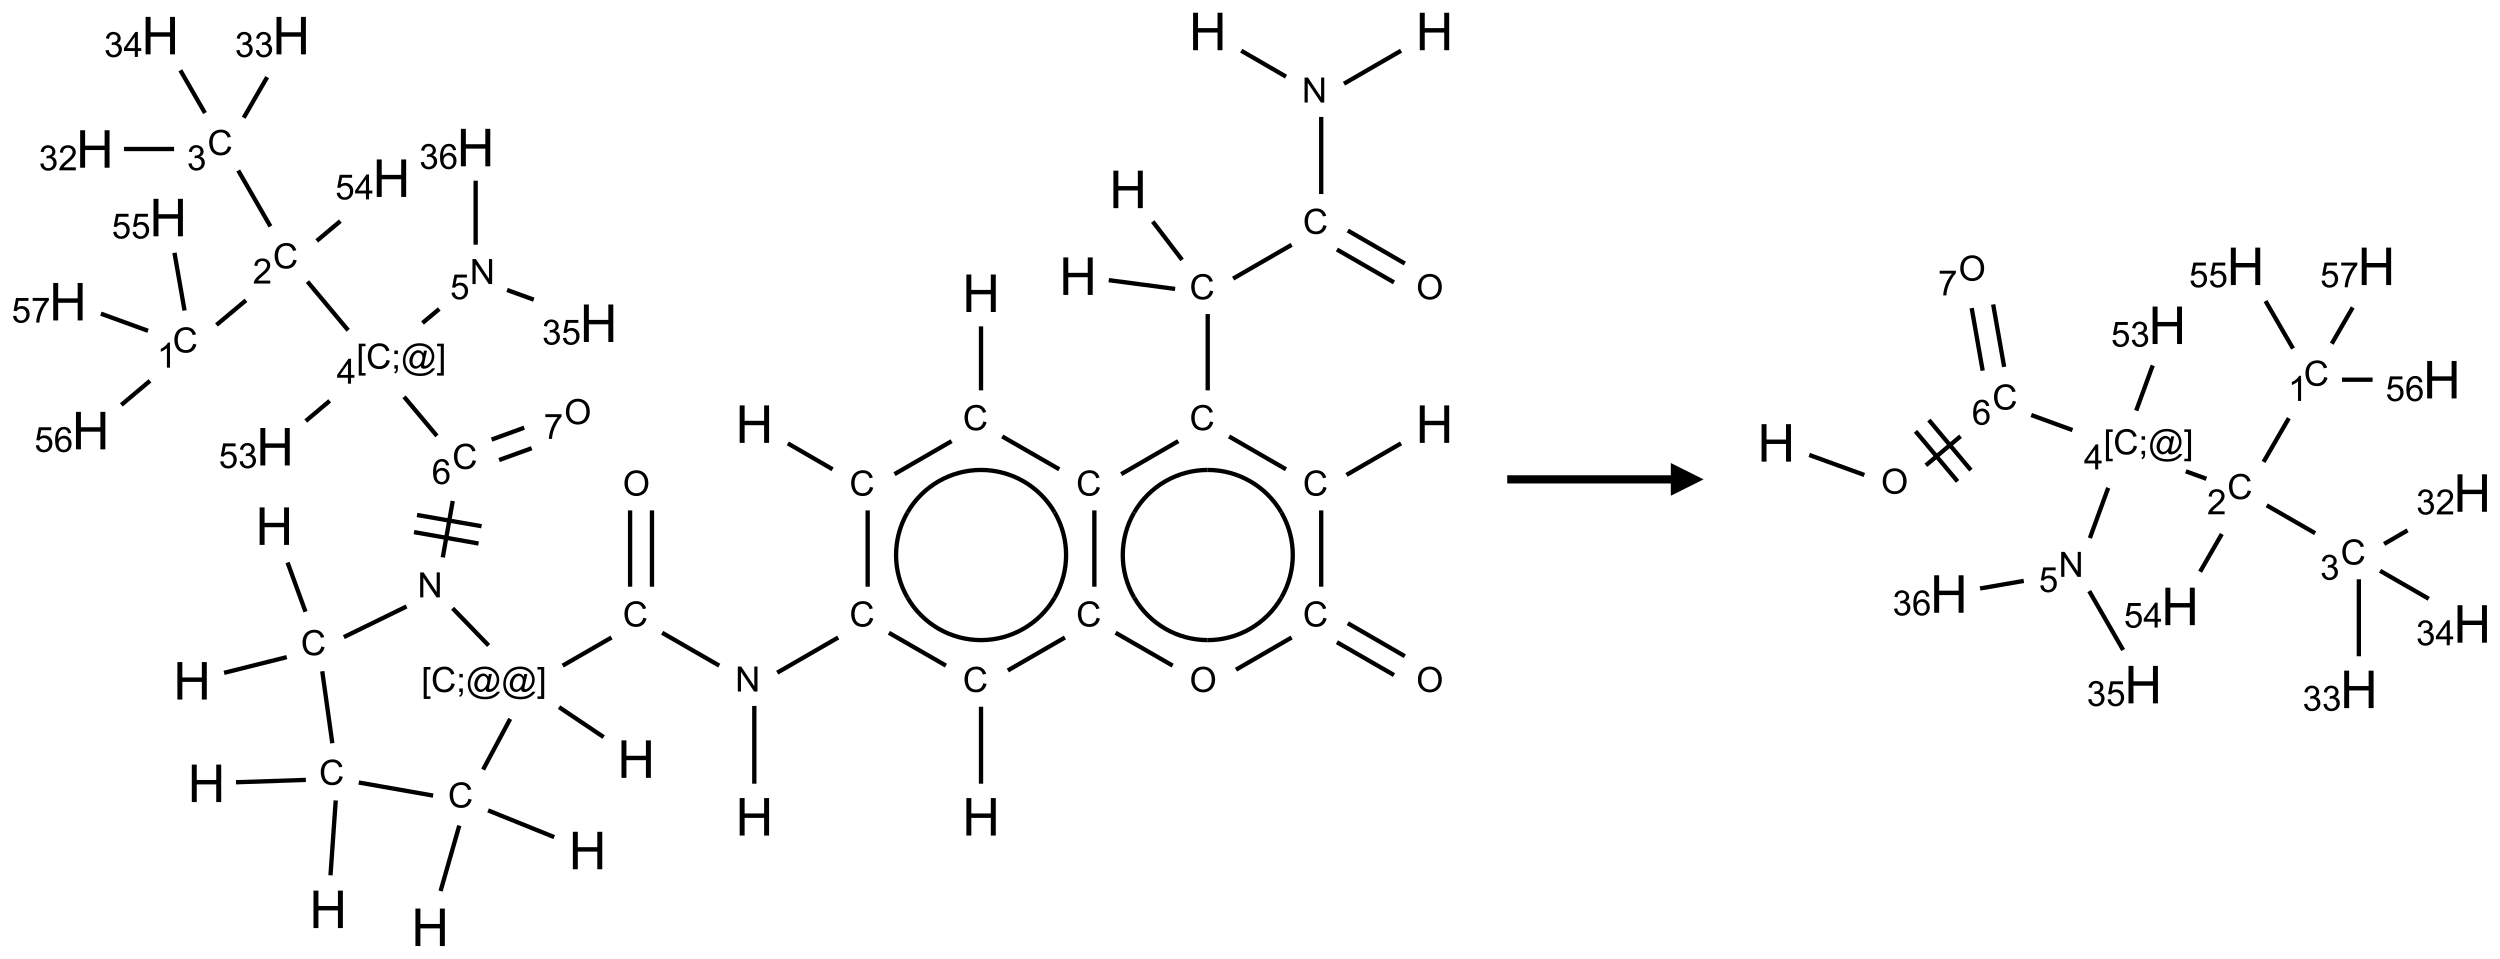 <?xml version="1.0" encoding="UTF-8"?>
<svg xmlns="http://www.w3.org/2000/svg" xmlns:xlink="http://www.w3.org/1999/xlink" width="764" height="293" viewBox="0 0 764 293">
<defs>
<g>
<g id="glyph-0-0">
<path d="M 2 0 L 2 -10 L 10 -10 L 10 0 Z M 2.25 -0.25 L 9.75 -0.25 L 9.75 -9.75 L 2.25 -9.75 Z M 2.25 -0.25 "/>
</g>
<g id="glyph-0-1">
<path d="M 1.281 0 L 1.281 -11.453 L 2.797 -11.453 L 2.797 -6.75 L 8.75 -6.75 L 8.75 -11.453 L 10.266 -11.453 L 10.266 0 L 8.75 0 L 8.75 -5.398 L 2.797 -5.398 L 2.797 0 Z M 1.281 0 "/>
</g>
<g id="glyph-1-0">
<path d="M 1.332 0 L 1.332 -6.668 L 6.668 -6.668 L 6.668 0 Z M 1.5 -0.168 L 6.5 -0.168 L 6.5 -6.5 L 1.5 -6.5 Z M 1.5 -0.168 "/>
</g>
<g id="glyph-1-1">
<path d="M 6.27 -2.676 L 7.281 -2.422 C 7.07 -1.594 6.688 -0.961 6.137 -0.523 C 5.586 -0.086 4.914 0.129 4.121 0.129 C 3.297 0.129 2.629 -0.039 2.113 -0.371 C 1.598 -0.707 1.203 -1.191 0.934 -1.828 C 0.664 -2.465 0.531 -3.145 0.531 -3.875 C 0.531 -4.672 0.684 -5.363 0.988 -5.957 C 1.293 -6.547 1.723 -6.996 2.285 -7.305 C 2.844 -7.613 3.461 -7.766 4.137 -7.766 C 4.898 -7.766 5.543 -7.57 6.062 -7.184 C 6.582 -6.793 6.945 -6.246 7.152 -5.543 L 6.156 -5.309 C 5.98 -5.863 5.723 -6.266 5.387 -6.52 C 5.051 -6.773 4.625 -6.902 4.113 -6.902 C 3.527 -6.902 3.039 -6.762 2.645 -6.48 C 2.25 -6.199 1.973 -5.82 1.812 -5.348 C 1.652 -4.871 1.574 -4.383 1.574 -3.879 C 1.574 -3.23 1.668 -2.664 1.855 -2.18 C 2.047 -1.695 2.34 -1.332 2.738 -1.094 C 3.137 -0.855 3.57 -0.734 4.035 -0.734 C 4.602 -0.734 5.082 -0.898 5.473 -1.223 C 5.867 -1.551 6.133 -2.035 6.27 -2.676 Z M 6.27 -2.676 "/>
</g>
<g id="glyph-1-2">
<path d="M 0.812 0 L 0.812 -7.637 L 1.848 -7.637 L 5.859 -1.641 L 5.859 -7.637 L 6.828 -7.637 L 6.828 0 L 5.793 0 L 1.781 -6 L 1.781 0 Z M 0.812 0 "/>
</g>
<g id="glyph-1-3">
<path d="M 0.516 -3.719 C 0.516 -4.984 0.855 -5.977 1.535 -6.695 C 2.215 -7.414 3.094 -7.77 4.172 -7.77 C 4.875 -7.77 5.512 -7.602 6.078 -7.266 C 6.645 -6.93 7.074 -6.461 7.371 -5.855 C 7.668 -5.254 7.816 -4.57 7.816 -3.809 C 7.816 -3.035 7.66 -2.34 7.348 -1.73 C 7.035 -1.117 6.594 -0.656 6.02 -0.34 C 5.449 -0.027 4.828 0.129 4.168 0.129 C 3.449 0.129 2.805 -0.043 2.238 -0.391 C 1.672 -0.738 1.246 -1.211 0.953 -1.812 C 0.66 -2.414 0.516 -3.047 0.516 -3.719 Z M 1.559 -3.703 C 1.559 -2.781 1.805 -2.059 2.301 -1.527 C 2.793 -1 3.414 -0.734 4.16 -0.734 C 4.922 -0.734 5.547 -1 6.039 -1.535 C 6.531 -2.07 6.777 -2.828 6.777 -3.812 C 6.777 -4.434 6.672 -4.977 6.461 -5.441 C 6.25 -5.902 5.945 -6.262 5.539 -6.52 C 5.133 -6.773 4.68 -6.902 4.176 -6.902 C 3.461 -6.902 2.848 -6.656 2.332 -6.164 C 1.816 -5.672 1.559 -4.852 1.559 -3.703 Z M 1.559 -3.703 "/>
</g>
<g id="glyph-1-4">
<path d="M 0.723 2.121 L 0.723 -7.637 L 2.793 -7.637 L 2.793 -6.859 L 1.66 -6.859 L 1.66 1.344 L 2.793 1.344 L 2.793 2.121 Z M 0.723 2.121 "/>
</g>
<g id="glyph-1-5">
<path d="M 0.949 -4.465 L 0.949 -5.531 L 2.016 -5.531 L 2.016 -4.465 Z M 0.949 0 L 0.949 -1.066 L 2.016 -1.066 L 2.016 0 C 2.016 0.391 1.945 0.711 1.809 0.949 C 1.668 1.191 1.449 1.379 1.145 1.512 L 0.887 1.109 C 1.082 1.023 1.23 0.895 1.324 0.727 C 1.418 0.559 1.469 0.316 1.48 0 Z M 0.949 0 "/>
</g>
<g id="glyph-1-6">
<path d="M 6.047 -0.848 C 5.82 -0.59 5.57 -0.379 5.289 -0.223 C 5.008 -0.062 4.73 0.016 4.449 0.016 C 4.141 0.016 3.84 -0.074 3.547 -0.254 C 3.254 -0.434 3.02 -0.715 2.836 -1.09 C 2.652 -1.465 2.562 -1.875 2.562 -2.324 C 2.562 -2.875 2.703 -3.43 2.988 -3.98 C 3.27 -4.535 3.621 -4.953 4.043 -5.23 C 4.461 -5.508 4.871 -5.645 5.266 -5.645 C 5.566 -5.645 5.855 -5.566 6.129 -5.41 C 6.402 -5.25 6.641 -5.012 6.84 -4.688 L 7.016 -5.496 L 7.949 -5.496 L 7.199 -2 C 7.094 -1.516 7.043 -1.246 7.043 -1.191 C 7.043 -1.098 7.078 -1.02 7.148 -0.949 C 7.219 -0.883 7.305 -0.848 7.406 -0.848 C 7.59 -0.848 7.832 -0.953 8.129 -1.168 C 8.527 -1.445 8.84 -1.816 9.07 -2.285 C 9.301 -2.75 9.418 -3.234 9.418 -3.73 C 9.418 -4.309 9.27 -4.852 8.973 -5.355 C 8.676 -5.859 8.23 -6.262 7.645 -6.562 C 7.055 -6.863 6.406 -7.016 5.691 -7.016 C 4.879 -7.016 4.137 -6.824 3.465 -6.445 C 2.793 -6.066 2.273 -5.52 1.902 -4.809 C 1.535 -4.098 1.348 -3.34 1.348 -2.527 C 1.348 -1.676 1.535 -0.941 1.902 -0.328 C 2.273 0.285 2.809 0.742 3.508 1.035 C 4.207 1.328 4.984 1.473 5.832 1.473 C 6.742 1.473 7.504 1.32 8.121 1.016 C 8.734 0.711 9.195 0.34 9.5 -0.098 L 10.441 -0.098 C 10.266 0.266 9.961 0.637 9.531 1.016 C 9.102 1.395 8.59 1.695 7.996 1.914 C 7.402 2.133 6.688 2.246 5.848 2.246 C 5.078 2.246 4.367 2.145 3.715 1.949 C 3.066 1.75 2.512 1.453 2.051 1.055 C 1.594 0.656 1.25 0.199 1.016 -0.316 C 0.723 -0.973 0.578 -1.684 0.578 -2.441 C 0.578 -3.289 0.75 -4.098 1.098 -4.863 C 1.523 -5.805 2.125 -6.527 2.902 -7.027 C 3.684 -7.527 4.629 -7.777 5.738 -7.777 C 6.602 -7.777 7.375 -7.602 8.059 -7.246 C 8.746 -6.895 9.285 -6.371 9.684 -5.672 C 10.02 -5.07 10.188 -4.418 10.188 -3.715 C 10.188 -2.707 9.832 -1.812 9.125 -1.031 C 8.492 -0.328 7.801 0.02 7.051 0.02 C 6.812 0.02 6.617 -0.016 6.473 -0.09 C 6.324 -0.16 6.215 -0.266 6.145 -0.402 C 6.102 -0.488 6.066 -0.637 6.047 -0.848 Z M 3.527 -2.262 C 3.527 -1.785 3.641 -1.414 3.863 -1.152 C 4.09 -0.887 4.348 -0.754 4.641 -0.754 C 4.836 -0.754 5.039 -0.812 5.254 -0.93 C 5.469 -1.047 5.676 -1.219 5.871 -1.449 C 6.066 -1.676 6.23 -1.969 6.355 -2.32 C 6.48 -2.672 6.543 -3.027 6.543 -3.379 C 6.543 -3.852 6.426 -4.219 6.191 -4.48 C 5.957 -4.738 5.672 -4.871 5.332 -4.871 C 5.109 -4.871 4.902 -4.812 4.707 -4.699 C 4.512 -4.586 4.32 -4.406 4.137 -4.156 C 3.953 -3.906 3.805 -3.602 3.691 -3.246 C 3.582 -2.887 3.527 -2.559 3.527 -2.262 Z M 3.527 -2.262 "/>
</g>
<g id="glyph-1-7">
<path d="M 2.27 2.121 L 0.203 2.121 L 0.203 1.344 L 1.332 1.344 L 1.332 -6.859 L 0.203 -6.859 L 0.203 -7.637 L 2.27 -7.637 Z M 2.27 2.121 "/>
</g>
<g id="glyph-1-8">
<path d="M 5.309 -5.766 L 4.375 -5.691 C 4.293 -6.059 4.172 -6.328 4.02 -6.496 C 3.766 -6.762 3.453 -6.895 3.082 -6.895 C 2.785 -6.895 2.523 -6.812 2.297 -6.645 C 2 -6.43 1.77 -6.117 1.598 -5.703 C 1.43 -5.289 1.34 -4.703 1.332 -3.938 C 1.559 -4.281 1.836 -4.535 2.16 -4.703 C 2.488 -4.871 2.828 -4.953 3.188 -4.953 C 3.812 -4.953 4.344 -4.723 4.785 -4.262 C 5.223 -3.801 5.441 -3.207 5.441 -2.48 C 5.441 -2 5.34 -1.555 5.133 -1.145 C 4.926 -0.73 4.641 -0.418 4.281 -0.199 C 3.922 0.02 3.512 0.129 3.051 0.129 C 2.27 0.129 1.633 -0.156 1.141 -0.73 C 0.648 -1.305 0.402 -2.254 0.402 -3.574 C 0.402 -5.051 0.672 -6.121 1.219 -6.793 C 1.695 -7.375 2.336 -7.668 3.141 -7.668 C 3.742 -7.668 4.234 -7.5 4.617 -7.16 C 5 -6.824 5.23 -6.359 5.309 -5.766 Z M 1.48 -2.473 C 1.48 -2.152 1.547 -1.844 1.684 -1.547 C 1.82 -1.25 2.016 -1.027 2.262 -0.871 C 2.508 -0.719 2.766 -0.641 3.035 -0.641 C 3.434 -0.641 3.773 -0.801 4.059 -1.121 C 4.344 -1.441 4.484 -1.875 4.484 -2.422 C 4.484 -2.949 4.344 -3.367 4.062 -3.668 C 3.781 -3.973 3.426 -4.125 3 -4.125 C 2.578 -4.125 2.219 -3.973 1.922 -3.668 C 1.625 -3.363 1.48 -2.969 1.48 -2.473 Z M 1.48 -2.473 "/>
</g>
<g id="glyph-1-9">
<path d="M 3.449 0 L 3.449 -1.828 L 0.137 -1.828 L 0.137 -2.688 L 3.621 -7.637 L 4.387 -7.637 L 4.387 -2.688 L 5.418 -2.688 L 5.418 -1.828 L 4.387 -1.828 L 4.387 0 Z M 3.449 -2.688 L 3.449 -6.129 L 1.059 -2.688 Z M 3.449 -2.688 "/>
</g>
<g id="glyph-1-10">
<path d="M 5.371 -0.902 L 5.371 0 L 0.324 0 C 0.316 -0.227 0.352 -0.441 0.434 -0.652 C 0.562 -0.996 0.766 -1.332 1.051 -1.668 C 1.332 -2 1.742 -2.387 2.277 -2.824 C 3.105 -3.504 3.668 -4.043 3.957 -4.441 C 4.25 -4.84 4.395 -5.215 4.395 -5.566 C 4.395 -5.938 4.262 -6.254 3.996 -6.508 C 3.73 -6.762 3.387 -6.891 2.957 -6.891 C 2.508 -6.891 2.145 -6.754 1.875 -6.484 C 1.605 -6.215 1.469 -5.84 1.465 -5.359 L 0.5 -5.457 C 0.566 -6.176 0.812 -6.727 1.246 -7.102 C 1.676 -7.477 2.254 -7.668 2.98 -7.668 C 3.711 -7.668 4.293 -7.465 4.719 -7.059 C 5.145 -6.652 5.359 -6.148 5.359 -5.547 C 5.359 -5.242 5.297 -4.941 5.172 -4.645 C 5.047 -4.352 4.84 -4.039 4.551 -3.715 C 4.262 -3.387 3.777 -2.938 3.105 -2.371 C 2.543 -1.898 2.18 -1.578 2.02 -1.41 C 1.859 -1.242 1.73 -1.07 1.625 -0.902 Z M 5.371 -0.902 "/>
</g>
<g id="glyph-1-11">
<path d="M 3.973 0 L 3.035 0 L 3.035 -5.973 C 2.809 -5.758 2.516 -5.543 2.148 -5.328 C 1.781 -5.113 1.453 -4.953 1.16 -4.844 L 1.16 -5.75 C 1.684 -5.996 2.145 -6.297 2.535 -6.645 C 2.93 -6.996 3.207 -7.336 3.371 -7.668 L 3.973 -7.668 Z M 3.973 0 "/>
</g>
<g id="glyph-1-12">
<path d="M 0.441 -2 L 1.426 -2.082 C 1.5 -1.605 1.668 -1.242 1.934 -1.004 C 2.199 -0.762 2.52 -0.641 2.895 -0.641 C 3.348 -0.641 3.73 -0.812 4.043 -1.152 C 4.355 -1.492 4.512 -1.941 4.512 -2.504 C 4.512 -3.039 4.359 -3.461 4.059 -3.77 C 3.758 -4.078 3.367 -4.234 2.879 -4.234 C 2.578 -4.234 2.305 -4.164 2.062 -4.027 C 1.82 -3.891 1.629 -3.715 1.488 -3.496 L 0.609 -3.609 L 1.348 -7.531 L 5.145 -7.531 L 5.145 -6.637 L 2.098 -6.637 L 1.688 -4.582 C 2.145 -4.902 2.625 -5.062 3.129 -5.062 C 3.797 -5.062 4.359 -4.832 4.816 -4.371 C 5.277 -3.91 5.504 -3.312 5.504 -2.59 C 5.504 -1.898 5.305 -1.301 4.902 -0.797 C 4.41 -0.18 3.742 0.129 2.895 0.129 C 2.199 0.129 1.633 -0.062 1.195 -0.453 C 0.758 -0.844 0.504 -1.359 0.441 -2 Z M 0.441 -2 "/>
</g>
<g id="glyph-1-13">
<path d="M 0.504 -6.637 L 0.504 -7.535 L 5.449 -7.535 L 5.449 -6.809 C 4.961 -6.289 4.48 -5.602 4.004 -4.746 C 3.527 -3.887 3.156 -3.004 2.895 -2.098 C 2.707 -1.461 2.59 -0.762 2.535 0 L 1.574 0 C 1.582 -0.602 1.703 -1.328 1.926 -2.176 C 2.152 -3.027 2.477 -3.848 2.898 -4.637 C 3.32 -5.426 3.77 -6.094 4.246 -6.637 Z M 0.504 -6.637 "/>
</g>
<g id="glyph-1-14">
<path d="M 0.449 -2.016 L 1.387 -2.141 C 1.492 -1.609 1.676 -1.227 1.934 -0.992 C 2.191 -0.758 2.508 -0.641 2.879 -0.641 C 3.32 -0.641 3.695 -0.793 3.996 -1.098 C 4.301 -1.402 4.453 -1.781 4.453 -2.234 C 4.453 -2.664 4.312 -3.02 4.031 -3.301 C 3.75 -3.578 3.391 -3.719 2.957 -3.719 C 2.781 -3.719 2.562 -3.684 2.297 -3.613 L 2.402 -4.438 C 2.465 -4.43 2.516 -4.426 2.551 -4.426 C 2.949 -4.426 3.312 -4.531 3.629 -4.738 C 3.949 -4.949 4.109 -5.27 4.109 -5.703 C 4.109 -6.047 3.992 -6.332 3.762 -6.559 C 3.527 -6.785 3.227 -6.895 2.859 -6.895 C 2.496 -6.895 2.191 -6.781 1.949 -6.551 C 1.707 -6.324 1.547 -5.98 1.48 -5.52 L 0.543 -5.688 C 0.656 -6.316 0.918 -6.805 1.324 -7.148 C 1.73 -7.492 2.234 -7.668 2.84 -7.668 C 3.254 -7.668 3.641 -7.578 3.988 -7.398 C 4.34 -7.219 4.609 -6.977 4.793 -6.668 C 4.98 -6.359 5.074 -6.031 5.074 -5.684 C 5.074 -5.352 4.984 -5.051 4.809 -4.781 C 4.629 -4.512 4.367 -4.297 4.02 -4.137 C 4.473 -4.031 4.824 -3.816 5.074 -3.488 C 5.324 -3.16 5.449 -2.75 5.449 -2.254 C 5.449 -1.59 5.203 -1.023 4.719 -0.559 C 4.234 -0.098 3.617 0.137 2.875 0.137 C 2.203 0.137 1.648 -0.062 1.207 -0.465 C 0.762 -0.863 0.512 -1.379 0.449 -2.016 Z M 0.449 -2.016 "/>
</g>
</g>
</defs>
<path fill="none" stroke-width="0.033" stroke-linecap="butt" stroke-linejoin="miter" stroke="rgb(0%, 0%, 0%)" stroke-opacity="1" stroke-miterlimit="10" d="M 5.5 3.147 L 5.842 3.345 " transform="matrix(40, 0, 0, 40, 20.758, 9.617)"/>
<path fill="none" stroke-width="0.033" stroke-linecap="butt" stroke-linejoin="miter" stroke="rgb(0%, 0%, 0%)" stroke-opacity="1" stroke-miterlimit="10" d="M 6.11 3.659 L 6.11 4.242 " transform="matrix(40, 0, 0, 40, 20.758, 9.617)"/>
<path fill="none" stroke-width="0.033" stroke-linecap="butt" stroke-linejoin="miter" stroke="rgb(0%, 0%, 0%)" stroke-opacity="1" stroke-miterlimit="10" d="M 5.885 4.63 L 5.419 4.899 " transform="matrix(40, 0, 0, 40, 20.758, 9.617)"/>
<path fill="none" stroke-width="0.033" stroke-linecap="butt" stroke-linejoin="miter" stroke="rgb(0%, 0%, 0%)" stroke-opacity="1" stroke-miterlimit="10" d="M 5.244 5.153 L 5.244 5.747 " transform="matrix(40, 0, 0, 40, 20.758, 9.617)"/>
<path fill="none" stroke-width="0.033" stroke-linecap="butt" stroke-linejoin="miter" stroke="rgb(0%, 0%, 0%)" stroke-opacity="1" stroke-miterlimit="10" d="M 4.976 4.845 L 4.54 4.594 " transform="matrix(40, 0, 0, 40, 20.758, 9.617)"/>
<path fill="none" stroke-width="0.033" stroke-linecap="butt" stroke-linejoin="miter" stroke="rgb(0%, 0%, 0%)" stroke-opacity="1" stroke-miterlimit="10" d="M 4.462 4.242 L 4.462 3.659 " transform="matrix(40, 0, 0, 40, 20.758, 9.617)"/>
<path fill="none" stroke-width="0.033" stroke-linecap="butt" stroke-linejoin="miter" stroke="rgb(0%, 0%, 0%)" stroke-opacity="1" stroke-miterlimit="10" d="M 4.295 4.242 L 4.295 3.659 " transform="matrix(40, 0, 0, 40, 20.758, 9.617)"/>
<path fill="none" stroke-width="0.033" stroke-linecap="butt" stroke-linejoin="miter" stroke="rgb(0%, 0%, 0%)" stroke-opacity="1" stroke-miterlimit="10" d="M 4.153 4.63 L 3.78 4.845 " transform="matrix(40, 0, 0, 40, 20.758, 9.617)"/>
<path fill="none" stroke-width="0.033" stroke-linecap="butt" stroke-linejoin="miter" stroke="rgb(0%, 0%, 0%)" stroke-opacity="1" stroke-miterlimit="10" d="M 3.752 5.162 L 4.093 5.391 " transform="matrix(40, 0, 0, 40, 20.758, 9.617)"/>
<path fill="none" stroke-width="0.033" stroke-linecap="butt" stroke-linejoin="miter" stroke="rgb(0%, 0%, 0%)" stroke-opacity="1" stroke-miterlimit="10" d="M 3.214 4.691 L 2.939 4.407 " transform="matrix(40, 0, 0, 40, 20.758, 9.617)"/>
<path fill="none" stroke-width="0.033" stroke-linecap="butt" stroke-linejoin="miter" stroke="rgb(0%, 0%, 0%)" stroke-opacity="1" stroke-miterlimit="10" d="M 2.864 4.018 L 2.94 3.587 " transform="matrix(40, 0, 0, 40, 20.758, 9.617)"/>
<path fill="none" stroke-width="0.033" stroke-linecap="butt" stroke-linejoin="miter" stroke="rgb(0%, 0%, 0%)" stroke-opacity="1" stroke-miterlimit="10" d="M 3.16 3.78 L 2.667 3.694 " transform="matrix(40, 0, 0, 40, 20.758, 9.617)"/>
<path fill="none" stroke-width="0.033" stroke-linecap="butt" stroke-linejoin="miter" stroke="rgb(0%, 0%, 0%)" stroke-opacity="1" stroke-miterlimit="10" d="M 3.137 3.912 L 2.644 3.825 " transform="matrix(40, 0, 0, 40, 20.758, 9.617)"/>
<path fill="none" stroke-width="0.033" stroke-linecap="butt" stroke-linejoin="miter" stroke="rgb(0%, 0%, 0%)" stroke-opacity="1" stroke-miterlimit="10" d="M 2.819 3.09 L 2.568 2.791 " transform="matrix(40, 0, 0, 40, 20.758, 9.617)"/>
<path fill="none" stroke-width="0.033" stroke-linecap="butt" stroke-linejoin="miter" stroke="rgb(0%, 0%, 0%)" stroke-opacity="1" stroke-miterlimit="10" d="M 2.141 2.283 L 1.83 1.911 " transform="matrix(40, 0, 0, 40, 20.758, 9.617)"/>
<path fill="none" stroke-width="0.033" stroke-linecap="butt" stroke-linejoin="miter" stroke="rgb(0%, 0%, 0%)" stroke-opacity="1" stroke-miterlimit="10" d="M 1.36 2.054 L 1.135 2.242 " transform="matrix(40, 0, 0, 40, 20.758, 9.617)"/>
<path fill="none" stroke-width="0.033" stroke-linecap="butt" stroke-linejoin="miter" stroke="rgb(0%, 0%, 0%)" stroke-opacity="1" stroke-miterlimit="10" d="M 0.891 2.132 L 0.814 1.691 " transform="matrix(40, 0, 0, 40, 20.758, 9.617)"/>
<path fill="none" stroke-width="0.033" stroke-linecap="butt" stroke-linejoin="miter" stroke="rgb(0%, 0%, 0%)" stroke-opacity="1" stroke-miterlimit="10" d="M 0.627 2.669 L 0.408 2.853 " transform="matrix(40, 0, 0, 40, 20.758, 9.617)"/>
<path fill="none" stroke-width="0.033" stroke-linecap="butt" stroke-linejoin="miter" stroke="rgb(0%, 0%, 0%)" stroke-opacity="1" stroke-miterlimit="10" d="M 0.612 2.287 L 0.252 2.156 " transform="matrix(40, 0, 0, 40, 20.758, 9.617)"/>
<path fill="none" stroke-width="0.033" stroke-linecap="butt" stroke-linejoin="miter" stroke="rgb(0%, 0%, 0%)" stroke-opacity="1" stroke-miterlimit="10" d="M 1.547 1.489 L 1.301 1.062 " transform="matrix(40, 0, 0, 40, 20.758, 9.617)"/>
<path fill="none" stroke-width="0.033" stroke-linecap="butt" stroke-linejoin="miter" stroke="rgb(0%, 0%, 0%)" stroke-opacity="1" stroke-miterlimit="10" d="M 0.811 0.898 L 0.428 0.898 " transform="matrix(40, 0, 0, 40, 20.758, 9.617)"/>
<path fill="none" stroke-width="0.033" stroke-linecap="butt" stroke-linejoin="miter" stroke="rgb(0%, 0%, 0%)" stroke-opacity="1" stroke-miterlimit="10" d="M 1.343 0.659 L 1.522 0.349 " transform="matrix(40, 0, 0, 40, 20.758, 9.617)"/>
<path fill="none" stroke-width="0.033" stroke-linecap="butt" stroke-linejoin="miter" stroke="rgb(0%, 0%, 0%)" stroke-opacity="1" stroke-miterlimit="10" d="M 1.047 0.623 L 0.859 0.297 " transform="matrix(40, 0, 0, 40, 20.758, 9.617)"/>
<path fill="none" stroke-width="0.033" stroke-linecap="butt" stroke-linejoin="miter" stroke="rgb(0%, 0%, 0%)" stroke-opacity="1" stroke-miterlimit="10" d="M 1.901 1.6 L 2.081 1.449 " transform="matrix(40, 0, 0, 40, 20.758, 9.617)"/>
<path fill="none" stroke-width="0.033" stroke-linecap="butt" stroke-linejoin="miter" stroke="rgb(0%, 0%, 0%)" stroke-opacity="1" stroke-miterlimit="10" d="M 2.709 2.227 L 2.837 2.12 " transform="matrix(40, 0, 0, 40, 20.758, 9.617)"/>
<path fill="none" stroke-width="0.033" stroke-linecap="butt" stroke-linejoin="miter" stroke="rgb(0%, 0%, 0%)" stroke-opacity="1" stroke-miterlimit="10" d="M 3.355 1.975 L 3.559 2.049 " transform="matrix(40, 0, 0, 40, 20.758, 9.617)"/>
<path fill="none" stroke-width="0.033" stroke-linecap="butt" stroke-linejoin="miter" stroke="rgb(0%, 0%, 0%)" stroke-opacity="1" stroke-miterlimit="10" d="M 3.115 1.629 L 3.115 1.14 " transform="matrix(40, 0, 0, 40, 20.758, 9.617)"/>
<path fill="none" stroke-width="0.033" stroke-linecap="butt" stroke-linejoin="miter" stroke="rgb(0%, 0%, 0%)" stroke-opacity="1" stroke-miterlimit="10" d="M 2 2.822 L 1.817 2.976 " transform="matrix(40, 0, 0, 40, 20.758, 9.617)"/>
<path fill="none" stroke-width="0.033" stroke-linecap="butt" stroke-linejoin="miter" stroke="rgb(0%, 0%, 0%)" stroke-opacity="1" stroke-miterlimit="10" d="M 3.294 3.274 L 3.543 3.184 " transform="matrix(40, 0, 0, 40, 20.758, 9.617)"/>
<path fill="none" stroke-width="0.033" stroke-linecap="butt" stroke-linejoin="miter" stroke="rgb(0%, 0%, 0%)" stroke-opacity="1" stroke-miterlimit="10" d="M 3.237 3.118 L 3.486 3.027 " transform="matrix(40, 0, 0, 40, 20.758, 9.617)"/>
<path fill="none" stroke-width="0.033" stroke-linecap="butt" stroke-linejoin="miter" stroke="rgb(0%, 0%, 0%)" stroke-opacity="1" stroke-miterlimit="10" d="M 2.587 4.393 L 2.108 4.627 " transform="matrix(40, 0, 0, 40, 20.758, 9.617)"/>
<path fill="none" stroke-width="0.033" stroke-linecap="butt" stroke-linejoin="miter" stroke="rgb(0%, 0%, 0%)" stroke-opacity="1" stroke-miterlimit="10" d="M 1.815 4.433 L 1.678 4.057 " transform="matrix(40, 0, 0, 40, 20.758, 9.617)"/>
<path fill="none" stroke-width="0.033" stroke-linecap="butt" stroke-linejoin="miter" stroke="rgb(0%, 0%, 0%)" stroke-opacity="1" stroke-miterlimit="10" d="M 1.672 4.78 L 1.193 4.9 " transform="matrix(40, 0, 0, 40, 20.758, 9.617)"/>
<path fill="none" stroke-width="0.033" stroke-linecap="butt" stroke-linejoin="miter" stroke="rgb(0%, 0%, 0%)" stroke-opacity="1" stroke-miterlimit="10" d="M 1.943 4.888 L 2.02 5.438 " transform="matrix(40, 0, 0, 40, 20.758, 9.617)"/>
<path fill="none" stroke-width="0.033" stroke-linecap="butt" stroke-linejoin="miter" stroke="rgb(0%, 0%, 0%)" stroke-opacity="1" stroke-miterlimit="10" d="M 1.818 5.718 L 1.284 5.736 " transform="matrix(40, 0, 0, 40, 20.758, 9.617)"/>
<path fill="none" stroke-width="0.033" stroke-linecap="butt" stroke-linejoin="miter" stroke="rgb(0%, 0%, 0%)" stroke-opacity="1" stroke-miterlimit="10" d="M 2.046 5.875 L 2.006 6.447 " transform="matrix(40, 0, 0, 40, 20.758, 9.617)"/>
<path fill="none" stroke-width="0.033" stroke-linecap="butt" stroke-linejoin="miter" stroke="rgb(0%, 0%, 0%)" stroke-opacity="1" stroke-miterlimit="10" d="M 2.222 5.738 L 2.79 5.838 " transform="matrix(40, 0, 0, 40, 20.758, 9.617)"/>
<path fill="none" stroke-width="0.033" stroke-linecap="butt" stroke-linejoin="miter" stroke="rgb(0%, 0%, 0%)" stroke-opacity="1" stroke-miterlimit="10" d="M 3.172 5.639 L 3.379 5.252 " transform="matrix(40, 0, 0, 40, 20.758, 9.617)"/>
<path fill="none" stroke-width="0.033" stroke-linecap="butt" stroke-linejoin="miter" stroke="rgb(0%, 0%, 0%)" stroke-opacity="1" stroke-miterlimit="10" d="M 2.99 6.067 L 2.847 6.567 " transform="matrix(40, 0, 0, 40, 20.758, 9.617)"/>
<path fill="none" stroke-width="0.033" stroke-linecap="butt" stroke-linejoin="miter" stroke="rgb(0%, 0%, 0%)" stroke-opacity="1" stroke-miterlimit="10" d="M 3.21 5.951 L 3.715 6.155 " transform="matrix(40, 0, 0, 40, 20.758, 9.617)"/>
<path fill="none" stroke-width="0.033" stroke-linecap="butt" stroke-linejoin="miter" stroke="rgb(0%, 0%, 0%)" stroke-opacity="1" stroke-miterlimit="10" d="M 6.272 4.594 L 6.708 4.845 " transform="matrix(40, 0, 0, 40, 20.758, 9.617)"/>
<path fill="none" stroke-width="0.033" stroke-linecap="butt" stroke-linejoin="miter" stroke="rgb(0%, 0%, 0%)" stroke-opacity="1" stroke-miterlimit="10" d="M 6.976 5.159 L 6.976 5.747 " transform="matrix(40, 0, 0, 40, 20.758, 9.617)"/>
<path fill="none" stroke-width="0.033" stroke-linecap="butt" stroke-linejoin="miter" stroke="rgb(0%, 0%, 0%)" stroke-opacity="1" stroke-miterlimit="10" d="M 7.181 4.882 L 7.617 4.63 " transform="matrix(40, 0, 0, 40, 20.758, 9.617)"/>
<path fill="none" stroke-width="0.033" stroke-linecap="butt" stroke-linejoin="miter" stroke="rgb(0%, 0%, 0%)" stroke-opacity="1" stroke-miterlimit="10" d="M 8.004 4.594 L 8.44 4.845 " transform="matrix(40, 0, 0, 40, 20.758, 9.617)"/>
<path fill="none" stroke-width="0.033" stroke-linecap="butt" stroke-linejoin="miter" stroke="rgb(0%, 0%, 0%)" stroke-opacity="1" stroke-miterlimit="10" d="M 8.924 4.876 L 9.349 4.63 " transform="matrix(40, 0, 0, 40, 20.758, 9.617)"/>
<path fill="none" stroke-width="0.033" stroke-linecap="butt" stroke-linejoin="miter" stroke="rgb(0%, 0%, 0%)" stroke-opacity="1" stroke-miterlimit="10" d="M 9.695 4.666 L 10.131 4.917 " transform="matrix(40, 0, 0, 40, 20.758, 9.617)"/>
<path fill="none" stroke-width="0.033" stroke-linecap="butt" stroke-linejoin="miter" stroke="rgb(0%, 0%, 0%)" stroke-opacity="1" stroke-miterlimit="10" d="M 9.778 4.521 L 10.214 4.773 " transform="matrix(40, 0, 0, 40, 20.758, 9.617)"/>
<path fill="none" stroke-width="0.033" stroke-linecap="butt" stroke-linejoin="miter" stroke="rgb(0%, 0%, 0%)" stroke-opacity="1" stroke-miterlimit="10" d="M 9.575 4.242 L 9.575 3.659 " transform="matrix(40, 0, 0, 40, 20.758, 9.617)"/>
<path fill="none" stroke-width="0.033" stroke-linecap="butt" stroke-linejoin="miter" stroke="rgb(0%, 0%, 0%)" stroke-opacity="1" stroke-miterlimit="10" d="M 9.768 3.388 L 10.185 3.147 " transform="matrix(40, 0, 0, 40, 20.758, 9.617)"/>
<path fill="none" stroke-width="0.033" stroke-linecap="butt" stroke-linejoin="miter" stroke="rgb(0%, 0%, 0%)" stroke-opacity="1" stroke-miterlimit="10" d="M 9.306 3.345 L 8.871 3.094 " transform="matrix(40, 0, 0, 40, 20.758, 9.617)"/>
<path fill="none" stroke-width="0.033" stroke-linecap="butt" stroke-linejoin="miter" stroke="rgb(0%, 0%, 0%)" stroke-opacity="1" stroke-miterlimit="10" d="M 8.708 2.742 L 8.708 2.159 " transform="matrix(40, 0, 0, 40, 20.758, 9.617)"/>
<path fill="none" stroke-width="0.033" stroke-linecap="butt" stroke-linejoin="miter" stroke="rgb(0%, 0%, 0%)" stroke-opacity="1" stroke-miterlimit="10" d="M 8.459 1.967 L 7.952 1.9 " transform="matrix(40, 0, 0, 40, 20.758, 9.617)"/>
<path fill="none" stroke-width="0.033" stroke-linecap="butt" stroke-linejoin="miter" stroke="rgb(0%, 0%, 0%)" stroke-opacity="1" stroke-miterlimit="10" d="M 8.512 1.745 L 8.288 1.452 " transform="matrix(40, 0, 0, 40, 20.758, 9.617)"/>
<path fill="none" stroke-width="0.033" stroke-linecap="butt" stroke-linejoin="miter" stroke="rgb(0%, 0%, 0%)" stroke-opacity="1" stroke-miterlimit="10" d="M 8.902 1.888 L 9.349 1.63 " transform="matrix(40, 0, 0, 40, 20.758, 9.617)"/>
<path fill="none" stroke-width="0.033" stroke-linecap="butt" stroke-linejoin="miter" stroke="rgb(0%, 0%, 0%)" stroke-opacity="1" stroke-miterlimit="10" d="M 9.695 1.666 L 10.131 1.917 " transform="matrix(40, 0, 0, 40, 20.758, 9.617)"/>
<path fill="none" stroke-width="0.033" stroke-linecap="butt" stroke-linejoin="miter" stroke="rgb(0%, 0%, 0%)" stroke-opacity="1" stroke-miterlimit="10" d="M 9.778 1.521 L 10.214 1.773 " transform="matrix(40, 0, 0, 40, 20.758, 9.617)"/>
<path fill="none" stroke-width="0.033" stroke-linecap="butt" stroke-linejoin="miter" stroke="rgb(0%, 0%, 0%)" stroke-opacity="1" stroke-miterlimit="10" d="M 9.575 1.242 L 9.575 0.653 " transform="matrix(40, 0, 0, 40, 20.758, 9.617)"/>
<path fill="none" stroke-width="0.033" stroke-linecap="butt" stroke-linejoin="miter" stroke="rgb(0%, 0%, 0%)" stroke-opacity="1" stroke-miterlimit="10" d="M 9.306 0.345 L 8.964 0.147 " transform="matrix(40, 0, 0, 40, 20.758, 9.617)"/>
<path fill="none" stroke-width="0.033" stroke-linecap="butt" stroke-linejoin="miter" stroke="rgb(0%, 0%, 0%)" stroke-opacity="1" stroke-miterlimit="10" d="M 9.749 0.399 L 10.185 0.147 " transform="matrix(40, 0, 0, 40, 20.758, 9.617)"/>
<path fill="none" stroke-width="0.033" stroke-linecap="butt" stroke-linejoin="miter" stroke="rgb(0%, 0%, 0%)" stroke-opacity="1" stroke-miterlimit="10" d="M 8.483 3.13 L 8.047 3.382 " transform="matrix(40, 0, 0, 40, 20.758, 9.617)"/>
<path fill="none" stroke-width="0.033" stroke-linecap="butt" stroke-linejoin="miter" stroke="rgb(0%, 0%, 0%)" stroke-opacity="1" stroke-miterlimit="10" d="M 7.842 3.659 L 7.842 4.242 " transform="matrix(40, 0, 0, 40, 20.758, 9.617)"/>
<path fill="none" stroke-width="0.033" stroke-linecap="butt" stroke-linejoin="miter" stroke="rgb(0%, 0%, 0%)" stroke-opacity="1" stroke-miterlimit="10" d="M 7.574 3.345 L 7.138 3.094 " transform="matrix(40, 0, 0, 40, 20.758, 9.617)"/>
<path fill="none" stroke-width="0.033" stroke-linecap="butt" stroke-linejoin="miter" stroke="rgb(0%, 0%, 0%)" stroke-opacity="1" stroke-miterlimit="10" d="M 6.751 3.13 L 6.315 3.382 " transform="matrix(40, 0, 0, 40, 20.758, 9.617)"/>
<path fill="none" stroke-width="0.033" stroke-linecap="butt" stroke-linejoin="miter" stroke="rgb(0%, 0%, 0%)" stroke-opacity="1" stroke-miterlimit="10" d="M 6.976 2.742 L 6.976 2.253 " transform="matrix(40, 0, 0, 40, 20.758, 9.617)"/>
<path fill="none" stroke-width="0.033" stroke-linecap="butt" stroke-linejoin="miter" stroke="rgb(0%, 0%, 0%)" stroke-opacity="1" stroke-miterlimit="10" d="M 6.414 4.325 C 6.298 4.124 6.298 3.876 6.414 3.675 " transform="matrix(40, 0, 0, 40, 20.758, 9.617)"/>
<path fill="none" stroke-width="0.033" stroke-linecap="butt" stroke-linejoin="miter" stroke="rgb(0%, 0%, 0%)" stroke-opacity="1" stroke-miterlimit="10" d="M 6.976 4.65 C 6.744 4.65 6.53 4.526 6.414 4.325 " transform="matrix(40, 0, 0, 40, 20.758, 9.617)"/>
<path fill="none" stroke-width="0.033" stroke-linecap="butt" stroke-linejoin="miter" stroke="rgb(0%, 0%, 0%)" stroke-opacity="1" stroke-miterlimit="10" d="M 7.539 4.325 C 7.423 4.526 7.208 4.65 6.976 4.65 " transform="matrix(40, 0, 0, 40, 20.758, 9.617)"/>
<path fill="none" stroke-width="0.033" stroke-linecap="butt" stroke-linejoin="miter" stroke="rgb(0%, 0%, 0%)" stroke-opacity="1" stroke-miterlimit="10" d="M 7.539 3.675 C 7.655 3.876 7.655 4.124 7.539 4.325 " transform="matrix(40, 0, 0, 40, 20.758, 9.617)"/>
<path fill="none" stroke-width="0.033" stroke-linecap="butt" stroke-linejoin="miter" stroke="rgb(0%, 0%, 0%)" stroke-opacity="1" stroke-miterlimit="10" d="M 6.976 3.35 C 7.208 3.35 7.423 3.474 7.539 3.675 " transform="matrix(40, 0, 0, 40, 20.758, 9.617)"/>
<path fill="none" stroke-width="0.033" stroke-linecap="butt" stroke-linejoin="miter" stroke="rgb(0%, 0%, 0%)" stroke-opacity="1" stroke-miterlimit="10" d="M 6.414 3.675 C 6.53 3.474 6.744 3.35 6.976 3.35 " transform="matrix(40, 0, 0, 40, 20.758, 9.617)"/>
<path fill="none" stroke-width="0.033" stroke-linecap="butt" stroke-linejoin="miter" stroke="rgb(0%, 0%, 0%)" stroke-opacity="1" stroke-miterlimit="10" d="M 8.708 4.65 C 8.476 4.65 8.262 4.526 8.146 4.325 " transform="matrix(40, 0, 0, 40, 20.758, 9.617)"/>
<path fill="none" stroke-width="0.033" stroke-linecap="butt" stroke-linejoin="miter" stroke="rgb(0%, 0%, 0%)" stroke-opacity="1" stroke-miterlimit="10" d="M 9.271 4.325 C 9.155 4.526 8.941 4.65 8.708 4.65 " transform="matrix(40, 0, 0, 40, 20.758, 9.617)"/>
<path fill="none" stroke-width="0.033" stroke-linecap="butt" stroke-linejoin="miter" stroke="rgb(0%, 0%, 0%)" stroke-opacity="1" stroke-miterlimit="10" d="M 9.271 3.675 C 9.387 3.876 9.387 4.124 9.271 4.325 " transform="matrix(40, 0, 0, 40, 20.758, 9.617)"/>
<path fill="none" stroke-width="0.033" stroke-linecap="butt" stroke-linejoin="miter" stroke="rgb(0%, 0%, 0%)" stroke-opacity="1" stroke-miterlimit="10" d="M 8.708 3.35 C 8.941 3.35 9.155 3.474 9.271 3.675 " transform="matrix(40, 0, 0, 40, 20.758, 9.617)"/>
<path fill="none" stroke-width="0.033" stroke-linecap="butt" stroke-linejoin="miter" stroke="rgb(0%, 0%, 0%)" stroke-opacity="1" stroke-miterlimit="10" d="M 8.146 3.675 C 8.262 3.474 8.476 3.35 8.708 3.35 " transform="matrix(40, 0, 0, 40, 20.758, 9.617)"/>
<path fill="none" stroke-width="0.033" stroke-linecap="butt" stroke-linejoin="miter" stroke="rgb(0%, 0%, 0%)" stroke-opacity="1" stroke-miterlimit="10" d="M 8.146 4.325 C 8.03 4.124 8.03 3.876 8.146 3.675 " transform="matrix(40, 0, 0, 40, 20.758, 9.617)"/>
<g fill="rgb(0%, 0%, 0%)" fill-opacity="1">
<use xlink:href="#glyph-0-1" x="224.762" y="135.344"/>
</g>
<g fill="rgb(0%, 0%, 0%)" fill-opacity="1">
<use xlink:href="#glyph-1-1" x="259.582" y="151.461"/>
</g>
<g fill="rgb(0%, 0%, 0%)" fill-opacity="1">
<use xlink:href="#glyph-1-1" x="259.582" y="191.461"/>
</g>
<g fill="rgb(0%, 0%, 0%)" fill-opacity="1">
<use xlink:href="#glyph-1-2" x="224.66" y="211.328"/>
</g>
<g fill="rgb(0%, 0%, 0%)" fill-opacity="1">
<use xlink:href="#glyph-0-1" x="224.762" y="255.344"/>
</g>
<g fill="rgb(0%, 0%, 0%)" fill-opacity="1">
<use xlink:href="#glyph-1-1" x="190.301" y="191.461"/>
</g>
<g fill="rgb(0%, 0%, 0%)" fill-opacity="1">
<use xlink:href="#glyph-1-3" x="190.316" y="151.465"/>
</g>
<g fill="rgb(0%, 0%, 0%)" fill-opacity="1">
<use xlink:href="#glyph-1-4" x="128.754" y="211.469"/>
<use xlink:href="#glyph-1-1" x="131.717" y="211.469"/>
<use xlink:href="#glyph-1-5" x="139.421" y="211.469"/>
<use xlink:href="#glyph-1-6" x="142.384" y="211.469"/>
<use xlink:href="#glyph-1-6" x="153.212" y="211.469"/>
<use xlink:href="#glyph-1-7" x="164.04" y="211.469"/>
</g>
<g fill="rgb(0%, 0%, 0%)" fill-opacity="1">
<use xlink:href="#glyph-0-1" x="188.641" y="237.711"/>
</g>
<g fill="rgb(0%, 0%, 0%)" fill-opacity="1">
<use xlink:href="#glyph-1-2" x="127.59" y="182.555"/>
</g>
<g fill="rgb(0%, 0%, 0%)" fill-opacity="1">
<use xlink:href="#glyph-1-1" x="138.191" y="143.297"/>
</g>
<g fill="rgb(0%, 0%, 0%)" fill-opacity="1">
<use xlink:href="#glyph-1-8" x="131.945" y="147.934"/>
</g>
<g fill="rgb(0%, 0%, 0%)" fill-opacity="1">
<use xlink:href="#glyph-1-4" x="108.91" y="112.664"/>
<use xlink:href="#glyph-1-1" x="111.874" y="112.664"/>
<use xlink:href="#glyph-1-5" x="119.577" y="112.664"/>
<use xlink:href="#glyph-1-6" x="122.54" y="112.664"/>
<use xlink:href="#glyph-1-7" x="133.368" y="112.664"/>
</g>
<g fill="rgb(0%, 0%, 0%)" fill-opacity="1">
<use xlink:href="#glyph-1-9" x="102.887" y="117.258"/>
</g>
<g fill="rgb(0%, 0%, 0%)" fill-opacity="1">
<use xlink:href="#glyph-1-1" x="83.395" y="82.012"/>
</g>
<g fill="rgb(0%, 0%, 0%)" fill-opacity="1">
<use xlink:href="#glyph-1-10" x="77.223" y="86.648"/>
</g>
<g fill="rgb(0%, 0%, 0%)" fill-opacity="1">
<use xlink:href="#glyph-1-1" x="52.754" y="107.723"/>
</g>
<g fill="rgb(0%, 0%, 0%)" fill-opacity="1">
<use xlink:href="#glyph-1-11" x="47.973" y="112.359"/>
</g>
<g fill="rgb(0%, 0%, 0%)" fill-opacity="1">
<use xlink:href="#glyph-0-1" x="45.629" y="72.215"/>
</g>
<g fill="rgb(0%, 0%, 0%)" fill-opacity="1">
<use xlink:href="#glyph-1-12" x="34.137" y="72.875"/>
<use xlink:href="#glyph-1-12" x="40.069" y="72.875"/>
</g>
<g fill="rgb(0%, 0%, 0%)" fill-opacity="1">
<use xlink:href="#glyph-0-1" x="21.93" y="137.316"/>
</g>
<g fill="rgb(0%, 0%, 0%)" fill-opacity="1">
<use xlink:href="#glyph-1-12" x="10.5" y="138.109"/>
<use xlink:href="#glyph-1-8" x="16.432" y="138.109"/>
</g>
<g fill="rgb(0%, 0%, 0%)" fill-opacity="1">
<use xlink:href="#glyph-0-1" x="14.984" y="97.926"/>
</g>
<g fill="rgb(0%, 0%, 0%)" fill-opacity="1">
<use xlink:href="#glyph-1-12" x="3.551" y="98.59"/>
<use xlink:href="#glyph-1-13" x="9.483" y="98.59"/>
</g>
<g fill="rgb(0%, 0%, 0%)" fill-opacity="1">
<use xlink:href="#glyph-1-1" x="63.395" y="47.371"/>
</g>
<g fill="rgb(0%, 0%, 0%)" fill-opacity="1">
<use xlink:href="#glyph-1-14" x="57.145" y="52.008"/>
</g>
<g fill="rgb(0%, 0%, 0%)" fill-opacity="1">
<use xlink:href="#glyph-0-1" x="23.215" y="51.254"/>
</g>
<g fill="rgb(0%, 0%, 0%)" fill-opacity="1">
<use xlink:href="#glyph-1-14" x="11.859" y="52.047"/>
<use xlink:href="#glyph-1-10" x="17.792" y="52.047"/>
</g>
<g fill="rgb(0%, 0%, 0%)" fill-opacity="1">
<use xlink:href="#glyph-0-1" x="83.215" y="16.613"/>
</g>
<g fill="rgb(0%, 0%, 0%)" fill-opacity="1">
<use xlink:href="#glyph-1-14" x="71.781" y="17.406"/>
<use xlink:href="#glyph-1-14" x="77.714" y="17.406"/>
</g>
<g fill="rgb(0%, 0%, 0%)" fill-opacity="1">
<use xlink:href="#glyph-0-1" x="43.215" y="16.613"/>
</g>
<g fill="rgb(0%, 0%, 0%)" fill-opacity="1">
<use xlink:href="#glyph-1-14" x="31.812" y="17.406"/>
<use xlink:href="#glyph-1-9" x="37.745" y="17.406"/>
</g>
<g fill="rgb(0%, 0%, 0%)" fill-opacity="1">
<use xlink:href="#glyph-0-1" x="113.855" y="60.184"/>
</g>
<g fill="rgb(0%, 0%, 0%)" fill-opacity="1">
<use xlink:href="#glyph-1-12" x="102.453" y="60.945"/>
<use xlink:href="#glyph-1-9" x="108.385" y="60.945"/>
</g>
<g fill="rgb(0%, 0%, 0%)" fill-opacity="1">
<use xlink:href="#glyph-1-2" x="143.574" y="86.809"/>
</g>
<g fill="rgb(0%, 0%, 0%)" fill-opacity="1">
<use xlink:href="#glyph-1-12" x="137.547" y="91.445"/>
</g>
<g fill="rgb(0%, 0%, 0%)" fill-opacity="1">
<use xlink:href="#glyph-0-1" x="177.156" y="104.508"/>
</g>
<g fill="rgb(0%, 0%, 0%)" fill-opacity="1">
<use xlink:href="#glyph-1-14" x="165.664" y="105.297"/>
<use xlink:href="#glyph-1-12" x="171.596" y="105.297"/>
</g>
<g fill="rgb(0%, 0%, 0%)" fill-opacity="1">
<use xlink:href="#glyph-0-1" x="139.566" y="50.824"/>
</g>
<g fill="rgb(0%, 0%, 0%)" fill-opacity="1">
<use xlink:href="#glyph-1-14" x="128.141" y="51.617"/>
<use xlink:href="#glyph-1-8" x="134.073" y="51.617"/>
</g>
<g fill="rgb(0%, 0%, 0%)" fill-opacity="1">
<use xlink:href="#glyph-0-1" x="78.285" y="142.25"/>
</g>
<g fill="rgb(0%, 0%, 0%)" fill-opacity="1">
<use xlink:href="#glyph-1-12" x="66.852" y="143.039"/>
<use xlink:href="#glyph-1-14" x="72.784" y="143.039"/>
</g>
<g fill="rgb(0%, 0%, 0%)" fill-opacity="1">
<use xlink:href="#glyph-1-3" x="172.422" y="129.621"/>
</g>
<g fill="rgb(0%, 0%, 0%)" fill-opacity="1">
<use xlink:href="#glyph-1-13" x="166.152" y="134.121"/>
</g>
<g fill="rgb(0%, 0%, 0%)" fill-opacity="1">
<use xlink:href="#glyph-1-1" x="91.918" y="200.223"/>
</g>
<g fill="rgb(0%, 0%, 0%)" fill-opacity="1">
<use xlink:href="#glyph-0-1" x="78.059" y="166.52"/>
</g>
<g fill="rgb(0%, 0%, 0%)" fill-opacity="1">
<use xlink:href="#glyph-0-1" x="52.93" y="213.781"/>
</g>
<g fill="rgb(0%, 0%, 0%)" fill-opacity="1">
<use xlink:href="#glyph-1-1" x="97.488" y="239.832"/>
</g>
<g fill="rgb(0%, 0%, 0%)" fill-opacity="1">
<use xlink:href="#glyph-0-1" x="57.332" y="245.113"/>
</g>
<g fill="rgb(0%, 0%, 0%)" fill-opacity="1">
<use xlink:href="#glyph-0-1" x="94.516" y="283.621"/>
</g>
<g fill="rgb(0%, 0%, 0%)" fill-opacity="1">
<use xlink:href="#glyph-1-1" x="136.879" y="246.781"/>
</g>
<g fill="rgb(0%, 0%, 0%)" fill-opacity="1">
<use xlink:href="#glyph-0-1" x="125.676" y="289.113"/>
</g>
<g fill="rgb(0%, 0%, 0%)" fill-opacity="1">
<use xlink:href="#glyph-0-1" x="173.785" y="265.648"/>
</g>
<g fill="rgb(0%, 0%, 0%)" fill-opacity="1">
<use xlink:href="#glyph-1-1" x="294.223" y="211.461"/>
</g>
<g fill="rgb(0%, 0%, 0%)" fill-opacity="1">
<use xlink:href="#glyph-0-1" x="294.043" y="255.344"/>
</g>
<g fill="rgb(0%, 0%, 0%)" fill-opacity="1">
<use xlink:href="#glyph-1-1" x="328.863" y="191.461"/>
</g>
<g fill="rgb(0%, 0%, 0%)" fill-opacity="1">
<use xlink:href="#glyph-1-3" x="363.52" y="211.465"/>
</g>
<g fill="rgb(0%, 0%, 0%)" fill-opacity="1">
<use xlink:href="#glyph-1-1" x="398.145" y="191.461"/>
</g>
<g fill="rgb(0%, 0%, 0%)" fill-opacity="1">
<use xlink:href="#glyph-1-3" x="432.801" y="211.465"/>
</g>
<g fill="rgb(0%, 0%, 0%)" fill-opacity="1">
<use xlink:href="#glyph-1-1" x="398.145" y="151.461"/>
</g>
<g fill="rgb(0%, 0%, 0%)" fill-opacity="1">
<use xlink:href="#glyph-0-1" x="432.605" y="135.344"/>
</g>
<g fill="rgb(0%, 0%, 0%)" fill-opacity="1">
<use xlink:href="#glyph-1-1" x="363.504" y="131.461"/>
</g>
<g fill="rgb(0%, 0%, 0%)" fill-opacity="1">
<use xlink:href="#glyph-1-1" x="363.504" y="91.461"/>
</g>
<g fill="rgb(0%, 0%, 0%)" fill-opacity="1">
<use xlink:href="#glyph-0-1" x="323.668" y="90.125"/>
</g>
<g fill="rgb(0%, 0%, 0%)" fill-opacity="1">
<use xlink:href="#glyph-0-1" x="338.973" y="63.609"/>
</g>
<g fill="rgb(0%, 0%, 0%)" fill-opacity="1">
<use xlink:href="#glyph-1-1" x="398.145" y="71.461"/>
</g>
<g fill="rgb(0%, 0%, 0%)" fill-opacity="1">
<use xlink:href="#glyph-1-3" x="432.801" y="91.465"/>
</g>
<g fill="rgb(0%, 0%, 0%)" fill-opacity="1">
<use xlink:href="#glyph-1-2" x="397.863" y="31.328"/>
</g>
<g fill="rgb(0%, 0%, 0%)" fill-opacity="1">
<use xlink:href="#glyph-0-1" x="363.324" y="15.344"/>
</g>
<g fill="rgb(0%, 0%, 0%)" fill-opacity="1">
<use xlink:href="#glyph-0-1" x="432.605" y="15.344"/>
</g>
<g fill="rgb(0%, 0%, 0%)" fill-opacity="1">
<use xlink:href="#glyph-1-1" x="328.863" y="151.461"/>
</g>
<g fill="rgb(0%, 0%, 0%)" fill-opacity="1">
<use xlink:href="#glyph-1-1" x="294.223" y="131.461"/>
</g>
<g fill="rgb(0%, 0%, 0%)" fill-opacity="1">
<use xlink:href="#glyph-0-1" x="294.043" y="95.344"/>
</g>
<path fill-rule="nonzero" fill="rgb(0%, 0%, 0%)" fill-opacity="1" d="M 460.602 147.75 L 510.602 147.75 L 510.602 151.5 L 520.602 146.5 L 510.602 141.5 L 510.602 145.25 L 460.602 145.25 "/>
<path fill="none" stroke-width="0.033" stroke-linecap="butt" stroke-linejoin="miter" stroke="rgb(0%, 0%, 0%)" stroke-opacity="1" stroke-miterlimit="10" d="M 0.252 1.441 L 0.673 1.594 " transform="matrix(40, 0, 0, 40, 542.828, 81.395)"/>
<path fill="none" stroke-width="0.033" stroke-linecap="butt" stroke-linejoin="miter" stroke="rgb(0%, 0%, 0%)" stroke-opacity="1" stroke-miterlimit="10" d="M 1.143 1.52 L 1.408 1.298 " transform="matrix(40, 0, 0, 40, 542.828, 81.395)"/>
<path fill="none" stroke-width="0.033" stroke-linecap="butt" stroke-linejoin="miter" stroke="rgb(0%, 0%, 0%)" stroke-opacity="1" stroke-miterlimit="10" d="M 1.487 1.557 L 1.166 1.174 " transform="matrix(40, 0, 0, 40, 542.828, 81.395)"/>
<path fill="none" stroke-width="0.033" stroke-linecap="butt" stroke-linejoin="miter" stroke="rgb(0%, 0%, 0%)" stroke-opacity="1" stroke-miterlimit="10" d="M 1.385 1.643 L 1.064 1.26 " transform="matrix(40, 0, 0, 40, 542.828, 81.395)"/>
<path fill="none" stroke-width="0.033" stroke-linecap="butt" stroke-linejoin="miter" stroke="rgb(0%, 0%, 0%)" stroke-opacity="1" stroke-miterlimit="10" d="M 1.948 1.136 L 2.263 1.251 " transform="matrix(40, 0, 0, 40, 542.828, 81.395)"/>
<path fill="none" stroke-width="0.033" stroke-linecap="butt" stroke-linejoin="miter" stroke="rgb(0%, 0%, 0%)" stroke-opacity="1" stroke-miterlimit="10" d="M 3.129 1.566 L 3.286 1.623 " transform="matrix(40, 0, 0, 40, 542.828, 81.395)"/>
<path fill="none" stroke-width="0.033" stroke-linecap="butt" stroke-linejoin="miter" stroke="rgb(0%, 0%, 0%)" stroke-opacity="1" stroke-miterlimit="10" d="M 3.723 1.494 L 3.916 1.16 " transform="matrix(40, 0, 0, 40, 542.828, 81.395)"/>
<path fill="none" stroke-width="0.033" stroke-linecap="butt" stroke-linejoin="miter" stroke="rgb(0%, 0%, 0%)" stroke-opacity="1" stroke-miterlimit="10" d="M 3.948 0.628 L 3.738 0.265 " transform="matrix(40, 0, 0, 40, 542.828, 81.395)"/>
<path fill="none" stroke-width="0.033" stroke-linecap="butt" stroke-linejoin="miter" stroke="rgb(0%, 0%, 0%)" stroke-opacity="1" stroke-miterlimit="10" d="M 4.322 0.866 L 4.556 0.866 " transform="matrix(40, 0, 0, 40, 542.828, 81.395)"/>
<path fill="none" stroke-width="0.033" stroke-linecap="butt" stroke-linejoin="miter" stroke="rgb(0%, 0%, 0%)" stroke-opacity="1" stroke-miterlimit="10" d="M 4.244 0.591 L 4.404 0.314 " transform="matrix(40, 0, 0, 40, 542.828, 81.395)"/>
<path fill="none" stroke-width="0.033" stroke-linecap="butt" stroke-linejoin="miter" stroke="rgb(0%, 0%, 0%)" stroke-opacity="1" stroke-miterlimit="10" d="M 3.747 1.826 L 4.117 2.039 " transform="matrix(40, 0, 0, 40, 542.828, 81.395)"/>
<path fill="none" stroke-width="0.033" stroke-linecap="butt" stroke-linejoin="miter" stroke="rgb(0%, 0%, 0%)" stroke-opacity="1" stroke-miterlimit="10" d="M 4.644 2.121 L 4.823 2.017 " transform="matrix(40, 0, 0, 40, 542.828, 81.395)"/>
<path fill="none" stroke-width="0.033" stroke-linecap="butt" stroke-linejoin="miter" stroke="rgb(0%, 0%, 0%)" stroke-opacity="1" stroke-miterlimit="10" d="M 4.451 2.391 L 4.451 2.979 " transform="matrix(40, 0, 0, 40, 542.828, 81.395)"/>
<path fill="none" stroke-width="0.033" stroke-linecap="butt" stroke-linejoin="miter" stroke="rgb(0%, 0%, 0%)" stroke-opacity="1" stroke-miterlimit="10" d="M 4.613 2.326 L 4.985 2.54 " transform="matrix(40, 0, 0, 40, 542.828, 81.395)"/>
<path fill="none" stroke-width="0.033" stroke-linecap="butt" stroke-linejoin="miter" stroke="rgb(0%, 0%, 0%)" stroke-opacity="1" stroke-miterlimit="10" d="M 3.404 2.045 L 3.238 2.333 " transform="matrix(40, 0, 0, 40, 542.828, 81.395)"/>
<path fill="none" stroke-width="0.033" stroke-linecap="butt" stroke-linejoin="miter" stroke="rgb(0%, 0%, 0%)" stroke-opacity="1" stroke-miterlimit="10" d="M 2.536 1.692 L 2.396 2.076 " transform="matrix(40, 0, 0, 40, 542.828, 81.395)"/>
<path fill="none" stroke-width="0.033" stroke-linecap="butt" stroke-linejoin="miter" stroke="rgb(0%, 0%, 0%)" stroke-opacity="1" stroke-miterlimit="10" d="M 2.391 2.481 L 2.65 2.931 " transform="matrix(40, 0, 0, 40, 542.828, 81.395)"/>
<path fill="none" stroke-width="0.033" stroke-linecap="butt" stroke-linejoin="miter" stroke="rgb(0%, 0%, 0%)" stroke-opacity="1" stroke-miterlimit="10" d="M 1.891 2.403 L 1.557 2.461 " transform="matrix(40, 0, 0, 40, 542.828, 81.395)"/>
<path fill="none" stroke-width="0.033" stroke-linecap="butt" stroke-linejoin="miter" stroke="rgb(0%, 0%, 0%)" stroke-opacity="1" stroke-miterlimit="10" d="M 2.75 1.102 L 2.876 0.757 " transform="matrix(40, 0, 0, 40, 542.828, 81.395)"/>
<path fill="none" stroke-width="0.033" stroke-linecap="butt" stroke-linejoin="miter" stroke="rgb(0%, 0%, 0%)" stroke-opacity="1" stroke-miterlimit="10" d="M 1.741 0.768 L 1.657 0.291 " transform="matrix(40, 0, 0, 40, 542.828, 81.395)"/>
<path fill="none" stroke-width="0.033" stroke-linecap="butt" stroke-linejoin="miter" stroke="rgb(0%, 0%, 0%)" stroke-opacity="1" stroke-miterlimit="10" d="M 1.577 0.797 L 1.493 0.319 " transform="matrix(40, 0, 0, 40, 542.828, 81.395)"/>
<g fill="rgb(0%, 0%, 0%)" fill-opacity="1">
<use xlink:href="#glyph-0-1" x="537.055" y="141.074"/>
</g>
<g fill="rgb(0%, 0%, 0%)" fill-opacity="1">
<use xlink:href="#glyph-1-3" x="574.84" y="150.875"/>
</g>
<g fill="rgb(0%, 0%, 0%)" fill-opacity="1">
<use xlink:href="#glyph-1-1" x="608.84" y="125.16"/>
</g>
<g fill="rgb(0%, 0%, 0%)" fill-opacity="1">
<use xlink:href="#glyph-1-8" x="602.594" y="129.797"/>
</g>
<g fill="rgb(0%, 0%, 0%)" fill-opacity="1">
<use xlink:href="#glyph-1-4" x="642.855" y="138.848"/>
<use xlink:href="#glyph-1-1" x="645.819" y="138.848"/>
<use xlink:href="#glyph-1-5" x="653.522" y="138.848"/>
<use xlink:href="#glyph-1-6" x="656.486" y="138.848"/>
<use xlink:href="#glyph-1-7" x="667.314" y="138.848"/>
</g>
<g fill="rgb(0%, 0%, 0%)" fill-opacity="1">
<use xlink:href="#glyph-1-9" x="636.832" y="143.445"/>
</g>
<g fill="rgb(0%, 0%, 0%)" fill-opacity="1">
<use xlink:href="#glyph-1-1" x="680.641" y="152.52"/>
</g>
<g fill="rgb(0%, 0%, 0%)" fill-opacity="1">
<use xlink:href="#glyph-1-10" x="674.469" y="157.156"/>
</g>
<g fill="rgb(0%, 0%, 0%)" fill-opacity="1">
<use xlink:href="#glyph-1-1" x="704.016" y="117.879"/>
</g>
<g fill="rgb(0%, 0%, 0%)" fill-opacity="1">
<use xlink:href="#glyph-1-11" x="699.238" y="122.516"/>
</g>
<g fill="rgb(0%, 0%, 0%)" fill-opacity="1">
<use xlink:href="#glyph-0-1" x="680.461" y="87.121"/>
</g>
<g fill="rgb(0%, 0%, 0%)" fill-opacity="1">
<use xlink:href="#glyph-1-12" x="668.969" y="87.781"/>
<use xlink:href="#glyph-1-12" x="674.901" y="87.781"/>
</g>
<g fill="rgb(0%, 0%, 0%)" fill-opacity="1">
<use xlink:href="#glyph-0-1" x="740.461" y="121.762"/>
</g>
<g fill="rgb(0%, 0%, 0%)" fill-opacity="1">
<use xlink:href="#glyph-1-12" x="729.031" y="122.555"/>
<use xlink:href="#glyph-1-8" x="734.964" y="122.555"/>
</g>
<g fill="rgb(0%, 0%, 0%)" fill-opacity="1">
<use xlink:href="#glyph-0-1" x="720.461" y="87.121"/>
</g>
<g fill="rgb(0%, 0%, 0%)" fill-opacity="1">
<use xlink:href="#glyph-1-12" x="709.027" y="87.785"/>
<use xlink:href="#glyph-1-13" x="714.96" y="87.785"/>
</g>
<g fill="rgb(0%, 0%, 0%)" fill-opacity="1">
<use xlink:href="#glyph-1-1" x="715.281" y="172.52"/>
</g>
<g fill="rgb(0%, 0%, 0%)" fill-opacity="1">
<use xlink:href="#glyph-1-14" x="709.031" y="177.156"/>
</g>
<g fill="rgb(0%, 0%, 0%)" fill-opacity="1">
<use xlink:href="#glyph-0-1" x="749.742" y="156.402"/>
</g>
<g fill="rgb(0%, 0%, 0%)" fill-opacity="1">
<use xlink:href="#glyph-1-14" x="738.387" y="157.195"/>
<use xlink:href="#glyph-1-10" x="744.319" y="157.195"/>
</g>
<g fill="rgb(0%, 0%, 0%)" fill-opacity="1">
<use xlink:href="#glyph-0-1" x="715.102" y="216.402"/>
</g>
<g fill="rgb(0%, 0%, 0%)" fill-opacity="1">
<use xlink:href="#glyph-1-14" x="703.668" y="217.195"/>
<use xlink:href="#glyph-1-14" x="709.6" y="217.195"/>
</g>
<g fill="rgb(0%, 0%, 0%)" fill-opacity="1">
<use xlink:href="#glyph-0-1" x="749.742" y="196.402"/>
</g>
<g fill="rgb(0%, 0%, 0%)" fill-opacity="1">
<use xlink:href="#glyph-1-14" x="738.34" y="197.195"/>
<use xlink:href="#glyph-1-9" x="744.272" y="197.195"/>
</g>
<g fill="rgb(0%, 0%, 0%)" fill-opacity="1">
<use xlink:href="#glyph-0-1" x="660.461" y="191.047"/>
</g>
<g fill="rgb(0%, 0%, 0%)" fill-opacity="1">
<use xlink:href="#glyph-1-12" x="649.059" y="191.805"/>
<use xlink:href="#glyph-1-9" x="654.991" y="191.805"/>
</g>
<g fill="rgb(0%, 0%, 0%)" fill-opacity="1">
<use xlink:href="#glyph-1-2" x="629.09" y="176.297"/>
</g>
<g fill="rgb(0%, 0%, 0%)" fill-opacity="1">
<use xlink:href="#glyph-1-12" x="623.062" y="180.93"/>
</g>
<g fill="rgb(0%, 0%, 0%)" fill-opacity="1">
<use xlink:href="#glyph-0-1" x="649.191" y="214.953"/>
</g>
<g fill="rgb(0%, 0%, 0%)" fill-opacity="1">
<use xlink:href="#glyph-1-14" x="637.703" y="215.746"/>
<use xlink:href="#glyph-1-12" x="643.635" y="215.746"/>
</g>
<g fill="rgb(0%, 0%, 0%)" fill-opacity="1">
<use xlink:href="#glyph-0-1" x="589.801" y="187.258"/>
</g>
<g fill="rgb(0%, 0%, 0%)" fill-opacity="1">
<use xlink:href="#glyph-1-14" x="578.371" y="188.051"/>
<use xlink:href="#glyph-1-8" x="584.303" y="188.051"/>
</g>
<g fill="rgb(0%, 0%, 0%)" fill-opacity="1">
<use xlink:href="#glyph-0-1" x="656.555" y="105.137"/>
</g>
<g fill="rgb(0%, 0%, 0%)" fill-opacity="1">
<use xlink:href="#glyph-1-12" x="645.117" y="105.93"/>
<use xlink:href="#glyph-1-14" x="651.049" y="105.93"/>
</g>
<g fill="rgb(0%, 0%, 0%)" fill-opacity="1">
<use xlink:href="#glyph-1-3" x="598.535" y="85.77"/>
</g>
<g fill="rgb(0%, 0%, 0%)" fill-opacity="1">
<use xlink:href="#glyph-1-13" x="592.266" y="90.273"/>
</g>
</svg>
